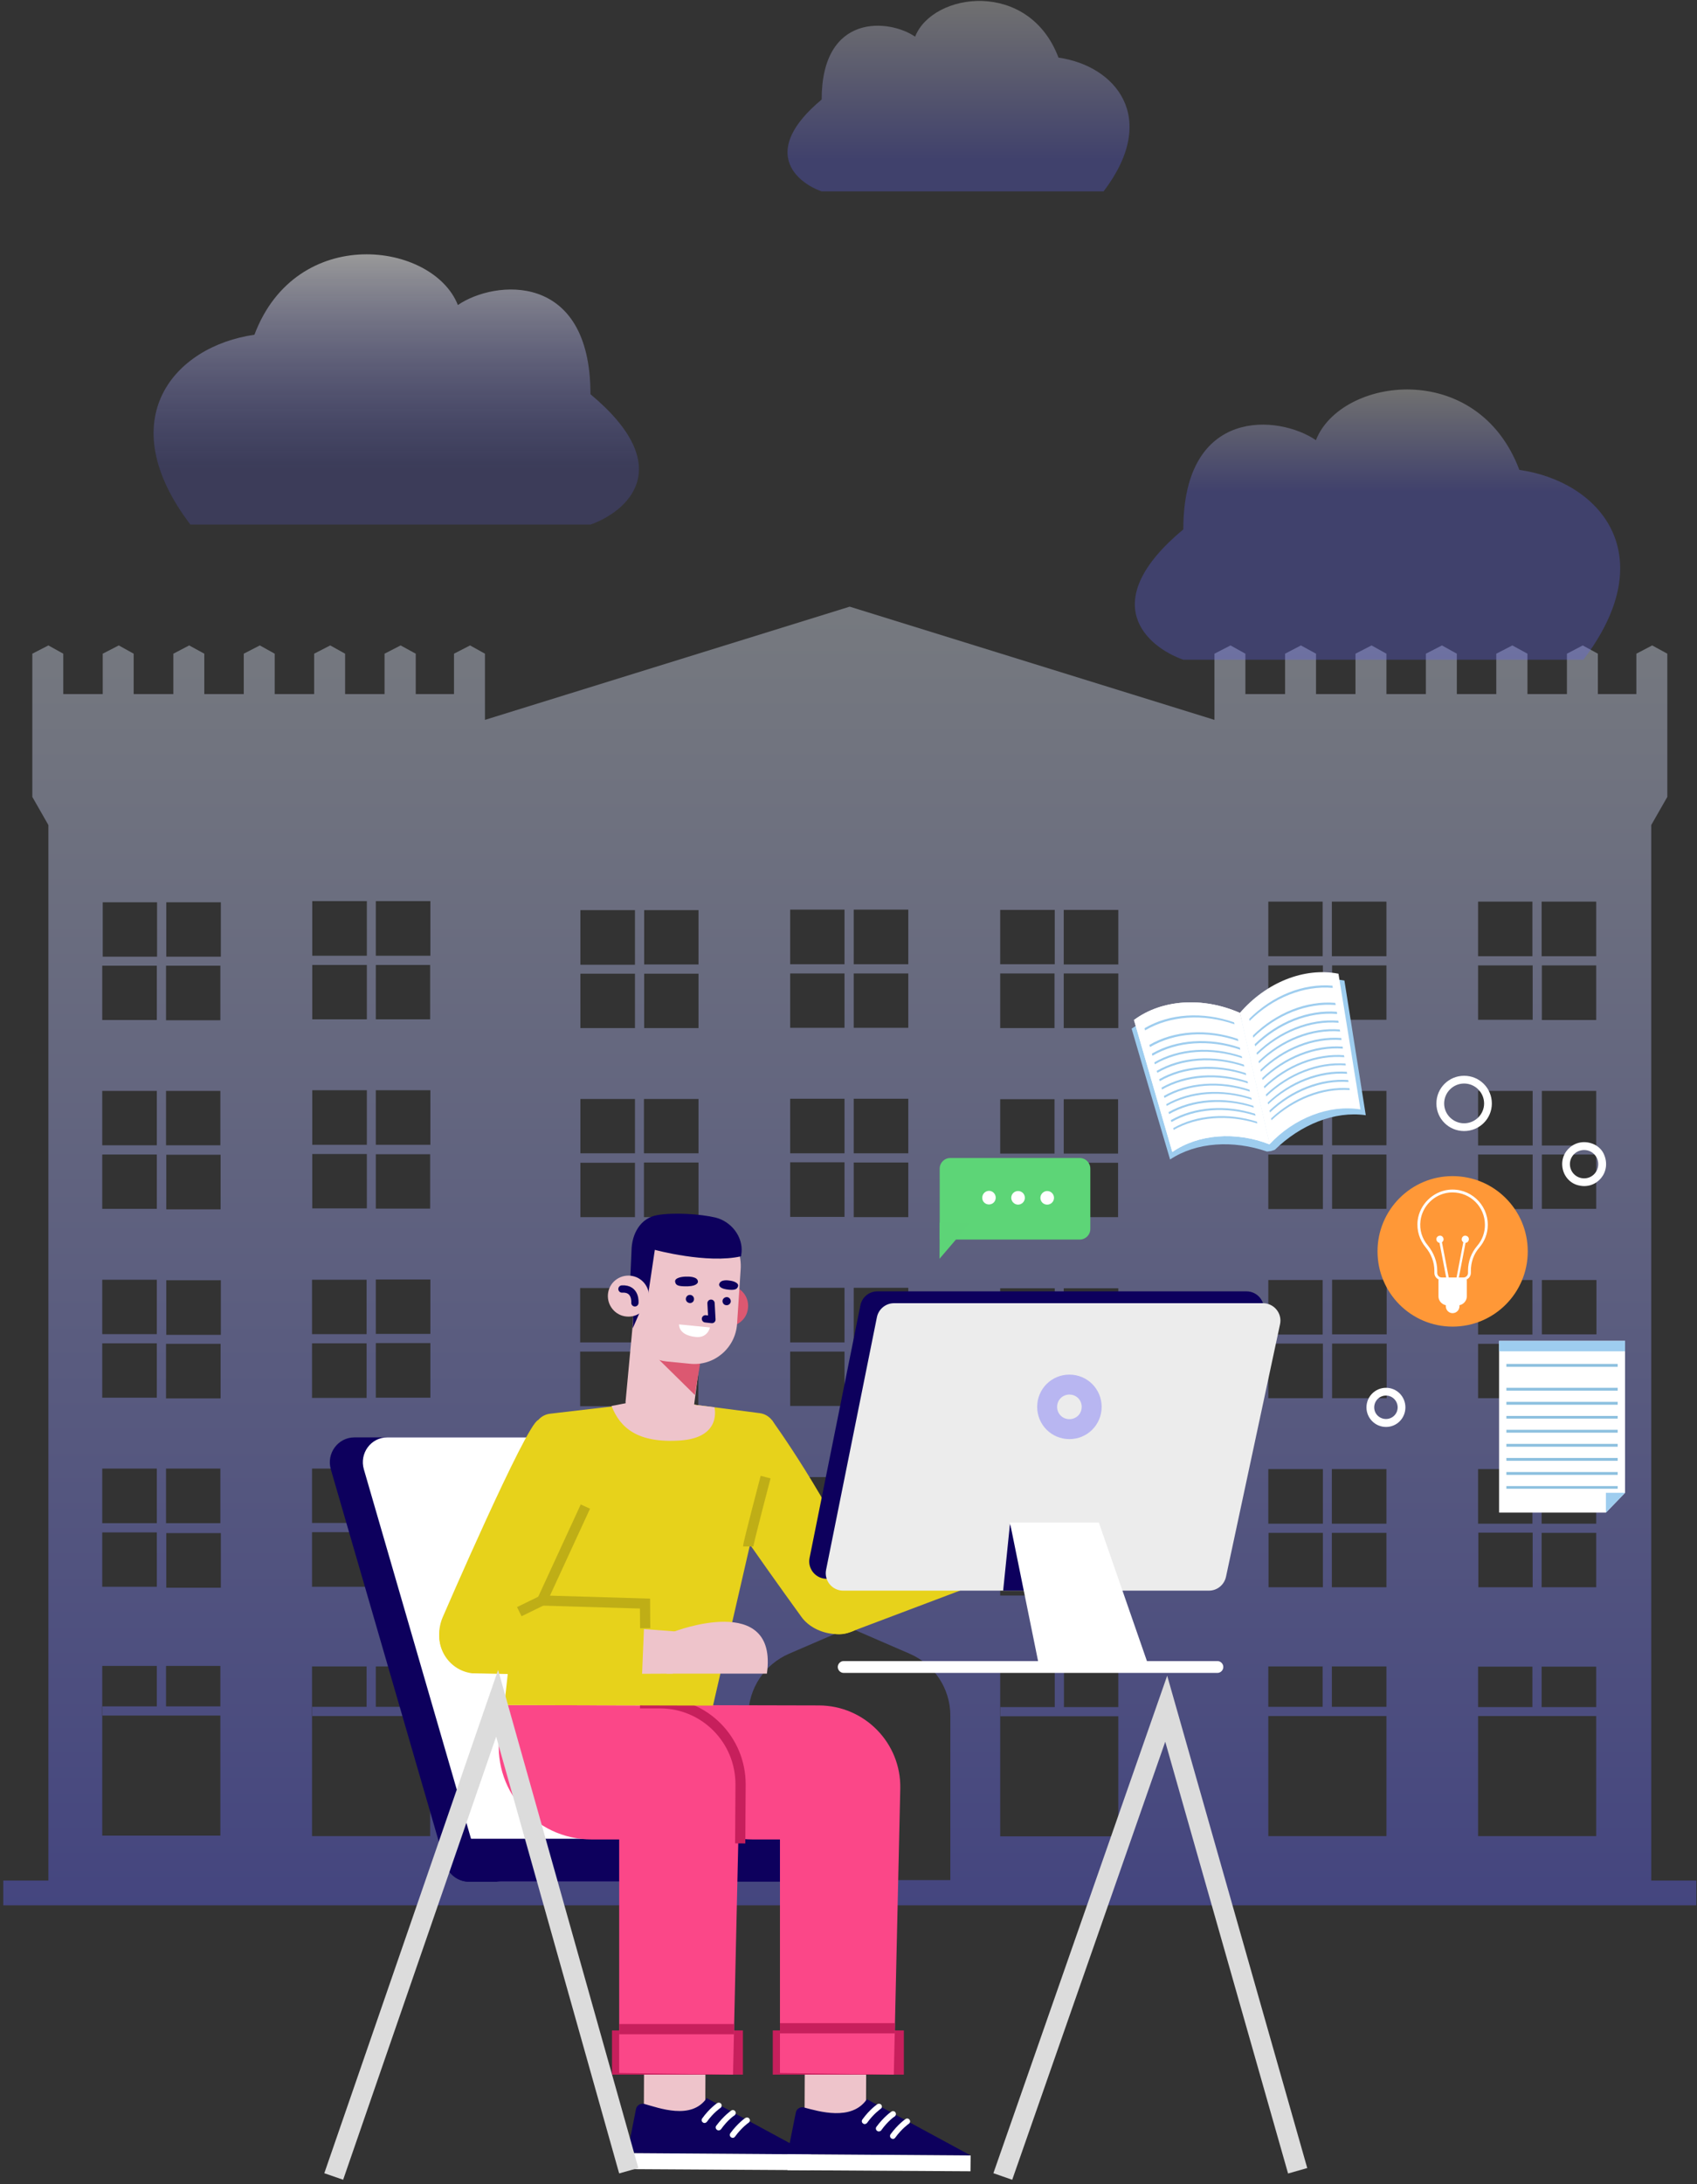 <svg width="349" height="449" viewBox="0 0 349 449" fill="none" xmlns="http://www.w3.org/2000/svg">
<rect x="0" y="0" width="349" height="449" fill="#333333" stroke="none"/>
<path fill-rule="evenodd" clip-rule="evenodd" d="M348.87 386.574V391.675H0.672V386.574H9.951V169.599L6.648 163.818V134.376L9.951 132.676L13.012 134.376V142.684H21.126V134.376L24.429 132.676L27.49 134.376V142.684H35.652V134.376L38.907 132.676L42.017 134.376V142.684H50.13V134.376L53.434 132.676L56.494 134.376V142.684H64.608V134.376L67.912 132.676L70.972 134.376V142.684H79.086V134.376L82.389 132.676L85.499 134.376V142.684H93.369V134.376L96.673 132.676L99.734 134.376V147.98L174.747 124.708L249.76 147.98V134.376L253.064 132.676L256.124 134.376V142.684H264.286V134.376L267.541 132.676L270.651 134.376V142.684H278.764V134.376L282.068 132.676L285.129 134.376V142.684H293.242V134.376L296.546 132.676L299.607 134.376V142.684H307.72V134.376L311.024 132.676L314.133 134.376V142.684H322.247V134.376L325.502 132.676L328.611 134.376V142.684H336.53V134.376L339.785 132.676L342.895 134.376V163.818L339.591 169.599V386.574H348.87ZM21.126 196.661H32.3V185.486H34.194V196.661H45.417V185.486H21.126V196.661ZM45.417 315.156H34.194V326.379H45.417V315.156ZM34.194 263.171V274.394H45.417V263.171H34.194ZM45.369 248.596V237.374H34.194V248.596H45.369ZM34.146 276.24V287.463H45.369V276.24H34.146ZM45.32 198.507H34.146V209.73H45.32V198.507ZM21.028 209.681H32.251V198.507H21.028V209.681ZM21.028 235.43H32.251V224.256H34.146V235.43H45.32V224.256H21.028V235.43ZM21.028 248.499H32.251V237.325H21.028V248.499ZM21.028 274.248H32.251V263.074H21.028V274.248ZM21.028 287.317H32.251V276.143H21.028V287.317ZM21.028 313.115H32.251V301.893H34.146V313.115H45.32V301.893H21.028V313.115ZM21.028 326.184H32.251V315.01H21.028V326.184ZM45.32 377.343V352.662H21.077V350.768H32.251V342.46H34.146V350.768H45.32V342.46H21.028V377.343H45.32ZM64.219 209.535H75.442V198.361H64.219V196.466H75.442V185.243H77.288V196.466H88.511V185.243H64.219V209.535ZM64.219 248.402H75.442V237.228H64.219V235.333H75.442V224.11H77.288V235.333H88.511V224.11H64.219V248.402ZM77.288 263.026V274.2H88.511V263.026H77.288ZM77.288 276.095V287.317H88.511V276.095H77.288ZM64.171 326.184H75.393V314.962H64.171V313.067H75.393V301.893H77.288V313.067H88.462V301.893H64.171V326.184ZM88.462 198.361H77.288V209.535H88.462V198.361ZM88.462 237.276H77.288V248.451H88.462V237.276ZM64.171 287.366H75.393V276.143H64.171V274.248H75.393V263.074H64.171V287.366ZM88.462 315.059H77.288V326.233H88.462V315.059ZM88.462 377.44V352.76H64.219V350.865H75.393V342.557H77.288V350.865H88.462V342.557H64.171V377.44H88.462ZM205.695 327.982H216.869V316.808H205.695V327.982ZM216.869 211.333V200.11H205.695V211.333H229.986V200.11H218.764V211.333H216.869ZM218.764 303.69V314.864H229.986V303.69H218.764ZM229.938 239.025H218.764V250.2H229.938V239.025ZM218.764 225.956V237.131H229.938V225.956H218.764ZM205.695 225.956V237.131H216.869V225.956H205.695ZM205.695 239.025V250.248H216.917V239.025H205.695ZM205.695 264.823V276.046H216.917V264.823H218.764V276.046H229.986V264.823H205.695ZM205.695 277.892V289.115H229.986V277.892H218.764V289.115H216.869V277.892H205.695ZM205.695 303.69V314.913H216.917V303.69H205.695ZM218.764 327.982H229.986V316.808H218.764V327.982ZM229.986 187.041H218.764V198.264H229.986V187.041ZM205.695 187.041V198.215H216.917V187.041H205.695ZM175.573 303.642V314.864H186.796V303.642H175.573ZM175.573 316.759V327.933H186.747V316.759H175.573ZM186.796 238.977H175.573V250.2H186.796V238.977ZM175.573 225.859V237.082H186.796V225.859H175.573ZM162.504 211.284H186.796V200.11H175.573V211.284H173.678V200.11H162.504V198.215H173.678V186.992H162.504V211.284ZM186.796 186.992H175.573V198.215H186.796V186.992ZM162.504 250.151H173.678V238.928H162.504V237.082H173.678V225.859H162.504V250.151ZM162.504 289.018H186.796V277.844H175.573V289.018H173.678V277.844H162.504V275.949H173.678V264.726H175.573V275.949H186.796V264.726H162.504V289.018ZM162.504 327.933H173.678V316.711H162.504V314.816H173.678V303.642H162.504V327.933ZM119.313 327.933H130.536V316.711H119.313V327.933ZM130.536 289.066V277.844H119.313V289.066H143.605V264.775H119.313V275.949H130.536V264.775H132.382V275.949H143.605V277.844H132.382V289.066H130.536ZM143.653 237.082V238.977H132.431V250.2H143.653V225.908H132.431V237.082H143.653ZM130.584 225.908H119.362V237.082H130.584V225.908ZM119.362 239.025V250.2H130.584V239.025H119.362ZM119.362 303.69V314.864H130.536V303.69H119.362ZM132.479 327.982H143.653V303.69H132.479V314.864H143.653V316.759H132.479V327.982ZM143.653 187.09H132.479V198.264H143.653V200.159H132.479V211.333H130.584V200.159H119.362V211.333H143.653V187.09ZM119.362 187.09V198.312H130.584V187.09H119.362ZM143.653 377.489V352.808H119.41V350.913H130.584V342.606H132.431V350.913H143.653V342.606H119.362V377.489H143.653ZM195.443 352.662C195.443 347.124 192.14 342.12 187.038 339.933L174.698 334.589L162.309 339.933C157.208 342.12 153.904 347.124 153.904 352.662V386.477H195.443V352.662ZM229.986 377.489V352.808H205.743V350.913H216.917V342.606H218.812V350.913H229.986V342.606H205.695V377.489H229.986ZM260.886 326.281H272.06V315.107H260.886V326.281ZM285.177 276.192H273.954V287.415H285.177V276.192ZM273.954 263.074V274.297H285.177V263.074H273.954ZM285.129 237.325H273.954V248.499H285.129V237.325ZM285.129 198.458H273.954V209.632H285.129V198.458ZM272.06 198.458H260.837V209.681H272.06V198.458ZM260.837 224.256V235.43H272.06V224.256H273.954V235.43H285.129V224.256H260.837ZM260.837 237.325V248.548H272.06V237.325H260.837ZM260.837 263.123V274.346H272.011V263.123H260.837ZM260.837 276.192V287.415H272.06V276.192H260.837ZM260.837 301.99V313.213H272.06V301.99H273.906V313.213H285.129V301.99H260.837ZM273.906 326.281H285.129V315.107H273.906V326.281ZM260.837 185.341V196.563H272.011V185.341H273.906V196.563H285.129V185.341H260.837ZM285.129 377.44V352.76H260.837V350.865H272.011V342.557H273.906V350.865H285.129V342.557H260.837V377.44H285.129ZM304.028 326.281H315.202V315.059H304.028V326.281ZM328.32 276.192H317.097V287.415H328.32V276.192ZM317.097 263.123V274.297H328.32V263.123H317.097ZM328.271 237.325H317.097V248.499H328.271V237.325ZM328.271 198.458H317.097V209.681H328.271V198.458ZM315.202 198.458H303.979V209.632H315.202V198.458ZM303.979 224.256V235.479H315.202V224.256H317.097V235.479H328.271V224.256H303.979ZM303.979 237.325V248.548H315.202V237.325H303.979ZM303.979 263.123V274.346H315.153V263.123H303.979ZM303.979 276.24V287.415H315.202V276.24H303.979ZM303.979 301.99V313.213H315.153V301.99H317.048V313.213H328.271V301.99H303.979ZM317.048 326.281H328.271V315.107H317.048V326.281ZM303.979 185.341V196.563H315.153V185.341H317.048V196.563H328.271V185.341H303.979ZM328.271 377.44V352.76H303.979V350.913H315.153V342.606H317.048V350.913H328.271V342.606H303.979V377.44H328.271Z" fill="url(#paint0_linear_2892_807)" fill-opacity="0.4"/>
<path d="M121.433 107.839H39.156C22.701 86.212 35.827 71.159 52.321 68.817C60.971 45.873 89.061 49.735 94.164 62.705C101.687 57.533 121.433 55.652 121.433 81.04C139.487 96.085 128.956 105.175 121.433 107.839Z" fill="url(#paint1_linear_2892_807)" fill-opacity="0.5"/>
<path d="M243.356 135.619H325.633C342.088 113.992 328.962 98.939 312.468 96.596C303.818 73.653 275.728 77.515 270.625 90.484C263.102 85.312 243.356 83.432 243.356 108.82C225.302 123.865 235.833 132.955 243.356 135.619Z" fill="url(#paint2_linear_2892_807)" fill-opacity="0.3"/>
<path d="M168.981 39.344H226.962C238.558 24.104 229.308 13.496 217.685 11.845C211.589 -4.323 191.794 -1.602 188.198 7.538C182.897 3.893 168.981 2.568 168.981 20.459C156.259 31.061 163.68 37.467 168.981 39.344Z" fill="url(#paint3_linear_2892_807)" fill-opacity="0.3"/>
<path d="M260.581 236.721L261.413 236.611L262.173 236.361C267.465 231.195 274.482 228.324 280.88 229.251C279.492 220.536 278.033 211.331 276.486 201.563C269.231 200.285 261.046 203.498 255.351 209.807C247.495 206.563 238.724 207.185 232.725 211.46C235.494 220.952 238.138 229.889 240.636 238.352C246.049 234.754 253.619 234.326 260.581 236.721Z" fill="#9ECDEF"/>
<path d="M261.098 235.242C259.172 226.726 257.137 217.73 254.985 208.215C247.381 204.876 238.943 205.422 233.211 209.676C235.997 219.242 238.621 228.261 241.098 236.807C246.449 233.106 254.179 232.526 261.098 235.242Z" fill="white"/>
<path d="M261.098 235.242C259.172 226.726 257.137 217.73 254.985 208.215C247.381 204.876 238.943 205.422 233.211 209.676C235.997 219.242 238.621 228.261 241.098 236.807C246.449 233.106 254.179 232.526 261.098 235.242Z" fill="white"/>
<path d="M253.887 210.565C253.859 210.442 253.829 210.306 253.795 210.158C247.327 207.885 240.502 208.339 235.388 211.363C235.421 211.511 235.455 211.659 235.488 211.808C240.64 208.775 247.464 208.321 253.887 210.565Z" fill="#9ECDEF"/>
<path d="M254.673 214.008C254.64 213.86 254.606 213.712 254.573 213.564C248.204 211.385 241.453 211.822 236.367 214.802C236.401 214.95 236.447 215.095 236.505 215.237C241.591 212.258 248.296 211.792 254.673 214.008Z" fill="#9ECDEF"/>
<path d="M255.078 215.786C255.044 215.638 255.011 215.49 254.977 215.342C248.653 213.191 241.948 213.657 236.891 216.591C236.925 216.739 236.958 216.887 236.992 217.035C242.04 214.064 248.791 213.627 255.078 215.786Z" fill="#9ECDEF"/>
<path d="M255.458 217.526C255.43 217.403 255.399 217.267 255.366 217.119C249.087 214.997 242.419 215.455 237.399 218.38C237.433 218.528 237.463 218.664 237.491 218.787C242.512 215.862 249.217 215.396 255.458 217.526Z" fill="#9ECDEF"/>
<path d="M255.893 219.256C255.865 219.133 255.835 218.997 255.801 218.849C249.531 216.764 242.9 217.213 237.88 220.139C237.933 220.257 237.976 220.39 238.009 220.538C242.992 217.621 249.66 217.163 255.893 219.256Z" fill="#9ECDEF"/>
<path d="M256.288 220.998C256.255 220.85 256.224 220.714 256.196 220.591C249.972 218.535 243.378 218.976 238.386 221.856C238.42 222.004 238.463 222.137 238.515 222.255C243.47 219.383 250.101 218.934 256.288 220.998Z" fill="#9ECDEF"/>
<path d="M256.658 222.702C256.63 222.579 256.599 222.443 256.566 222.295C250.386 220.268 243.838 220.737 238.875 223.572C238.909 223.72 238.939 223.856 238.967 223.979C243.93 221.144 250.516 220.667 256.658 222.702Z" fill="#9ECDEF"/>
<path d="M257.05 224.404C257.016 224.256 256.986 224.12 256.958 223.997C250.816 221.961 244.313 222.459 239.35 225.294C239.402 225.412 239.445 225.545 239.479 225.693C244.396 222.829 250.945 222.36 257.05 224.404Z" fill="#9ECDEF"/>
<path d="M257.466 226.063C257.413 225.945 257.37 225.812 257.337 225.664C251.249 223.694 244.774 224.146 239.848 226.973C239.876 227.096 239.904 227.22 239.932 227.343C244.866 224.554 251.369 224.056 257.466 226.063Z" fill="#9ECDEF"/>
<path d="M257.841 227.69C257.813 227.567 257.785 227.443 257.757 227.32C251.669 225.35 245.203 225.839 240.305 228.62C240.364 228.763 240.407 228.896 240.435 229.019C245.332 226.238 251.761 225.757 257.841 227.69Z" fill="#9ECDEF"/>
<path d="M258.207 229.357C258.179 229.234 258.148 229.098 258.114 228.95C252.072 227.009 245.642 227.49 240.782 230.262C240.816 230.41 240.859 230.543 240.911 230.661C245.772 227.889 252.164 227.416 258.207 229.357Z" fill="#9ECDEF"/>
<path d="M258.579 230.947C258.551 230.824 258.523 230.701 258.495 230.577C252.498 228.665 246.106 229.137 241.283 231.902C241.311 232.025 241.338 232.148 241.366 232.272C246.198 229.545 252.59 229.072 258.579 230.947Z" fill="#9ECDEF"/>
<path d="M275.264 200.165C268.259 198.792 260.407 201.929 254.98 208.216C257.132 217.731 259.166 226.727 261.092 235.242C266.132 229.822 273.396 227.011 279.782 228.058C278.378 219.269 276.865 209.999 275.264 200.165Z" fill="white"/>
<path d="M274.034 202.622C268.078 202.101 261.723 204.628 256.899 209.455C256.933 209.603 256.963 209.739 256.991 209.862C261.823 205.072 268.179 202.545 274.097 203.075C274.064 202.927 274.042 202.776 274.034 202.622Z" fill="#9ECDEF"/>
<path d="M274.598 206.154C268.725 205.653 262.443 208.164 257.669 212.863C257.677 213.016 257.698 213.167 257.732 213.315C262.535 208.571 268.825 206.098 274.698 206.598C274.665 206.45 274.631 206.302 274.598 206.154Z" fill="#9ECDEF"/>
<path d="M274.934 207.985C269.07 207.521 262.817 209.986 258.034 214.648C258.067 214.796 258.101 214.944 258.134 215.092C262.917 210.43 269.162 207.928 274.998 208.437C274.964 208.289 274.943 208.138 274.934 207.985Z" fill="#9ECDEF"/>
<path d="M275.226 209.824C269.398 209.352 263.182 211.808 258.428 216.425C258.461 216.573 258.492 216.709 258.52 216.832C263.274 212.215 269.49 209.759 275.281 210.239C275.278 210.11 275.259 209.972 275.226 209.824Z" fill="#9ECDEF"/>
<path d="M275.525 211.626C269.735 211.146 263.556 213.594 258.83 218.165C258.864 218.313 258.894 218.449 258.922 218.572C263.648 214.001 269.827 211.553 275.617 212.033C275.584 211.885 275.553 211.749 275.525 211.626Z" fill="#9ECDEF"/>
<path d="M275.84 213.383C270.095 212.931 263.916 215.379 259.219 219.905C259.247 220.029 259.278 220.164 259.311 220.312C264.008 215.787 270.15 213.347 275.895 213.799C275.867 213.675 275.849 213.537 275.84 213.383Z" fill="#9ECDEF"/>
<path d="M276.118 215.148C270.418 214.725 264.268 217.128 259.563 221.617C259.596 221.765 259.627 221.901 259.655 222.024C264.36 217.535 270.473 215.141 276.173 215.564C276.17 215.435 276.152 215.297 276.118 215.148Z" fill="#9ECDEF"/>
<path d="M276.392 216.914C270.729 216.482 264.608 218.839 259.939 223.32C259.967 223.443 259.998 223.579 260.031 223.727C264.7 219.247 270.776 216.861 276.484 217.321C276.45 217.173 276.42 217.037 276.392 216.914Z" fill="#9ECDEF"/>
<path d="M276.719 218.633C271.056 218.202 264.98 220.588 260.332 224.986C260.365 225.134 260.396 225.269 260.424 225.393C265.064 220.958 271.111 218.617 276.765 219.012C276.737 218.888 276.722 218.762 276.719 218.633Z" fill="#9ECDEF"/>
<path d="M276.987 220.324C271.369 219.921 265.322 222.262 260.711 226.652C260.739 226.775 260.767 226.898 260.795 227.022C265.414 222.669 271.462 220.329 277.042 220.74C277.039 220.611 277.02 220.472 276.987 220.324Z" fill="#9ECDEF"/>
<path d="M277.255 222.015C271.675 221.604 265.664 223.936 261.082 228.281C261.115 228.429 261.146 228.564 261.174 228.688C265.756 224.344 271.767 222.011 277.347 222.423C277.319 222.299 277.288 222.163 277.255 222.015Z" fill="#9ECDEF"/>
<path d="M277.538 223.7C271.958 223.288 265.985 225.612 261.394 229.919C261.422 230.043 261.45 230.166 261.478 230.29C266.077 226.019 272.05 223.695 277.585 224.078C277.582 223.949 277.566 223.823 277.538 223.7Z" fill="#9ECDEF"/>
<path d="M334.205 275.641H308.297V310.939H330.264L334.205 306.873V275.641Z" fill="white"/>
<path d="M308.297 275.641V277.779H334.205V275.641H308.297Z" fill="#9ECDEF"/>
<path d="M309.801 280.378V280.965H332.69V280.378H309.801Z" fill="#8CC0DF"/>
<path d="M309.801 285.283V285.87H332.69V285.283H309.801Z" fill="#8CC0DF"/>
<path d="M309.801 288.175V288.762H332.69V288.175H309.801Z" fill="#8CC0DF"/>
<path d="M309.801 291.068V291.613H332.69V291.068H309.801Z" fill="#8CC0DF"/>
<path d="M309.801 293.919V294.506H332.69V293.919H309.801Z" fill="#8CC0DF"/>
<path d="M309.801 296.812V297.398H332.69V296.812H309.801Z" fill="#8CC0DF"/>
<path d="M309.801 299.704V300.291H332.69V299.704H309.801Z" fill="#8CC0DF"/>
<path d="M309.801 302.597V303.183H332.69V302.597H309.801Z" fill="#8CC0DF"/>
<path d="M309.801 305.49V306.035H332.69V305.49H309.801Z" fill="#8CC0DF"/>
<path d="M330.266 310.939L334.206 306.873H330.266V310.939Z" fill="#9ECDEF"/>
<path d="M314.193 257.237C314.193 248.685 307.276 241.768 298.724 241.768C290.214 241.768 283.297 248.685 283.297 257.237C283.297 265.789 290.214 272.706 298.724 272.706C307.276 272.706 314.193 265.789 314.193 257.237Z" fill="#FF9837"/>
<path fill-rule="evenodd" clip-rule="evenodd" d="M294.99 261.681V261.219C294.99 259.459 294.319 257.74 293.187 256.398C291.972 254.931 291.301 252.961 291.552 250.865C291.972 247.595 294.655 244.954 297.925 244.576C302.285 244.115 305.974 247.511 305.974 251.787C305.974 253.59 305.303 255.225 304.213 256.482C303.081 257.782 302.494 259.459 302.494 261.219V261.681C302.494 262.477 301.823 263.148 300.985 263.148H296.499C295.661 263.148 294.99 262.477 294.99 261.681ZM295.577 261.219V261.681C295.577 262.184 295.996 262.603 296.499 262.603H300.985C301.488 262.603 301.907 262.184 301.907 261.681V261.219C301.907 259.333 302.578 257.53 303.794 256.105C304.842 254.889 305.387 253.38 305.387 251.787C305.387 248.098 302.41 245.121 298.721 245.121C298.47 245.121 298.218 245.135 297.967 245.163C294.948 245.499 292.517 247.93 292.139 250.907C291.888 252.793 292.433 254.596 293.649 256.021C294.864 257.53 295.577 259.375 295.577 261.219Z" fill="white"/>
<path d="M296.417 254.68L295.914 254.805L297.591 263.483L298.094 263.399L296.417 254.68Z" fill="white"/>
<path d="M296.874 254.847C296.916 254.428 296.622 254.051 296.245 254.009C295.826 253.967 295.448 254.261 295.406 254.638C295.364 255.057 295.658 255.434 296.035 255.476C296.454 255.518 296.832 255.225 296.874 254.847Z" fill="white"/>
<path d="M301.071 254.68L299.395 263.399L299.856 263.483L301.533 254.805L301.071 254.68Z" fill="white"/>
<path d="M302.081 254.638C302.039 254.261 301.661 253.967 301.242 254.009C300.865 254.051 300.571 254.428 300.613 254.847C300.655 255.225 301.033 255.518 301.452 255.476C301.829 255.434 302.123 255.057 302.081 254.638Z" fill="white"/>
<path d="M298.725 269.939C299.521 269.939 300.15 269.31 300.15 268.514V268.304C300.988 268.137 301.659 267.382 301.659 266.502V263.022H295.832V266.502C295.832 267.382 296.503 268.137 297.341 268.304V268.514C297.341 269.31 297.97 269.939 298.725 269.939Z" fill="white"/>
<path fill-rule="evenodd" clip-rule="evenodd" d="M301.108 232.503C297.964 232.503 295.406 229.988 295.406 226.844C295.406 223.657 297.964 221.142 301.108 221.142C304.252 221.142 306.809 223.657 306.809 226.844C306.809 229.988 304.252 232.503 301.108 232.503ZM301.108 230.91C303.372 230.91 305.216 229.065 305.216 226.844C305.216 224.58 303.372 222.735 301.108 222.735C298.844 222.735 296.999 224.58 296.999 226.844C296.999 229.065 298.844 230.91 301.108 230.91Z" fill="white"/>
<path fill-rule="evenodd" clip-rule="evenodd" d="M285.048 293.332C282.826 293.332 281.023 291.529 281.023 289.307C281.023 287.086 282.826 285.283 285.048 285.283C287.27 285.283 289.031 287.086 289.031 289.307C289.031 291.529 287.27 293.332 285.048 293.332ZM285.048 291.697C286.348 291.697 287.437 290.649 287.437 289.307C287.437 287.966 286.348 286.876 285.048 286.876C283.706 286.876 282.616 287.966 282.616 289.307C282.616 290.649 283.706 291.697 285.048 291.697Z" fill="white"/>
<path fill-rule="evenodd" clip-rule="evenodd" d="M321.395 240.343C320.556 236.695 324.204 233.551 327.893 235.27C328.731 235.689 329.444 236.36 329.821 237.198C331.54 240.888 328.396 244.535 324.749 243.696C323.072 243.361 321.772 242.019 321.395 240.343ZM322.862 239.295C322.862 240.929 324.162 242.229 325.797 242.229C327.39 242.229 328.689 240.929 328.689 239.295C328.689 237.701 327.39 236.402 325.797 236.402C324.162 236.402 322.862 237.701 322.862 239.295Z" fill="white"/>
<path d="M125.131 386.806H166.861C169.298 386.806 171.256 384.812 171.256 382.412C171.256 379.974 169.298 377.98 166.861 377.98H125.131C122.693 377.98 120.699 379.974 120.699 382.412C120.699 384.812 122.693 386.806 125.131 386.806Z" fill="#0D005D"/>
<path d="M96.401 386.806H145.665C149.026 386.806 151.426 383.52 150.466 380.233L126.942 299.136C126.314 296.957 124.357 295.48 122.141 295.48H72.877C69.516 295.48 67.079 298.766 68.039 302.053L91.563 383.113C92.191 385.292 94.148 386.806 96.401 386.806Z" fill="#0D005D"/>
<path d="M103.159 386.806H146.071C149.432 386.806 151.869 383.52 150.909 380.233L127.385 299.136C126.757 296.957 124.8 295.48 122.547 295.48H79.635C76.275 295.48 73.874 298.766 74.834 302.053L98.359 383.113C98.986 385.292 100.944 386.806 103.159 386.806Z" fill="white"/>
<path d="M96.398 386.806H148.543C150.98 386.806 152.938 384.812 152.938 382.412C152.938 379.974 150.98 377.98 148.543 377.98H96.398C93.961 377.98 92.004 379.974 92.004 382.412C92.004 384.812 93.961 386.806 96.398 386.806Z" fill="#0D005D"/>
<path d="M178.091 435.701L165.461 435.627L165.535 418.566L178.165 418.64L178.091 435.701Z" fill="#EEC4CB"/>
<path d="M158.926 417.384H185.884V426.469H158.926V417.384Z" fill="#C71F5C"/>
<path d="M136.806 350.505L135.92 355.97C134 367.603 142.973 378.128 154.754 378.128H160.404V426.136L183.817 426.469L185.147 367.64C185.332 358.297 177.798 350.616 168.455 350.579L136.806 350.505Z" fill="#FB4788"/>
<path d="M160.402 416.941H184.037" stroke="#C71F5C" stroke-width="2.1" stroke-miterlimit="10"/>
<path d="M165.351 433.227C168.342 434.002 175.137 436.107 178.276 431.528L199.621 443.087L161.953 442.829L163.652 434.335C163.763 433.522 164.575 433.005 165.351 433.227Z" fill="#0D005D"/>
<path d="M199.584 446.337L161.953 446.115V442.828L199.621 443.087L199.584 446.337Z" fill="white"/>
<path d="M178.053 436.587C178.151 436.538 178.237 436.477 178.311 436.403C179.678 434.482 181.081 433.559 181.081 433.522C181.376 433.375 181.45 433.005 181.266 432.71C181.081 432.451 180.712 432.377 180.416 432.562C180.379 432.599 178.865 433.596 177.351 435.701C177.167 435.96 177.203 436.329 177.499 436.514C177.647 436.661 177.868 436.661 178.053 436.587Z" fill="white"/>
<path d="M180.97 438.102C181.069 438.077 181.155 438.015 181.229 437.917C182.595 435.997 183.961 435.073 183.998 435.073C184.257 434.889 184.331 434.519 184.146 434.224C183.961 433.965 183.592 433.892 183.334 434.076C183.26 434.113 181.783 435.11 180.231 437.215C180.047 437.474 180.121 437.843 180.379 438.028C180.564 438.175 180.785 438.175 180.97 438.102Z" fill="white"/>
<path d="M183.854 439.653C183.952 439.603 184.038 439.529 184.112 439.431C185.478 437.548 186.882 436.587 186.882 436.587C187.177 436.403 187.251 436.033 187.066 435.775C186.882 435.48 186.513 435.406 186.254 435.59C186.18 435.627 184.666 436.661 183.152 438.729C182.967 438.988 183.004 439.394 183.3 439.579C183.447 439.689 183.669 439.726 183.854 439.653Z" fill="white"/>
<path d="M145.036 435.701L132.406 435.627L132.48 418.566L145.11 418.64L145.036 435.701Z" fill="#EEC4CB"/>
<path d="M132.479 432.488C135.47 433.301 142.192 435.886 145.331 431.307L166.676 442.865L129.008 442.607L130.78 433.633C130.891 432.821 131.704 432.304 132.479 432.488Z" fill="#0D005D"/>
<path d="M166.639 446.115L129.008 445.894V442.607L166.676 442.865L166.639 446.115Z" fill="white"/>
<path d="M145.107 436.366C145.206 436.317 145.292 436.255 145.366 436.181C146.732 434.261 148.136 433.338 148.136 433.338C148.431 433.153 148.505 432.784 148.32 432.488C148.136 432.23 147.766 432.156 147.471 432.34C147.434 432.377 145.92 433.375 144.406 435.479C144.221 435.738 144.258 436.107 144.554 436.292C144.701 436.44 144.923 436.44 145.107 436.366Z" fill="white"/>
<path d="M148.025 437.88C148.123 437.855 148.209 437.794 148.283 437.695C149.65 435.775 151.016 434.852 151.053 434.852C151.311 434.667 151.385 434.298 151.201 434.002C151.016 433.744 150.647 433.67 150.388 433.855C150.314 433.892 148.837 434.926 147.286 436.994C147.102 437.252 147.175 437.621 147.434 437.806C147.619 437.954 147.84 437.954 148.025 437.88Z" fill="white"/>
<path d="M150.908 439.431C151.007 439.382 151.093 439.308 151.167 439.209C152.533 437.326 153.936 436.366 153.936 436.366C154.232 436.181 154.306 435.812 154.121 435.553C153.936 435.258 153.567 435.221 153.309 435.369C153.235 435.406 151.721 436.44 150.207 438.508C150.022 438.766 150.059 439.173 150.354 439.357C150.502 439.468 150.724 439.505 150.908 439.431Z" fill="white"/>
<path d="M125.863 417.384H152.785V426.469H125.863V417.384Z" fill="#C71F5C"/>
<path d="M103.703 350.505L102.817 355.97C100.934 367.603 109.907 378.128 121.688 378.128H127.338V426.136L150.751 426.469L152.081 367.64C152.229 358.297 144.732 350.616 135.352 350.579L103.703 350.505Z" fill="#FB4788"/>
<path d="M127.34 417.126H150.975" stroke="#C71F5C" stroke-width="2.1" stroke-miterlimit="10"/>
<path d="M152.228 378.941L152.302 366.791C152.302 357.595 144.916 350.172 135.794 350.135H131.621" stroke="#C71F5C" stroke-width="2.1" stroke-miterlimit="10"/>
<path d="M158.748 291.934C158.748 291.934 170.381 307.814 178.653 326.611C179.576 328.716 179.355 331.19 178.099 333.111C175.219 337.431 167.759 336.434 164.842 332.409C164.842 332.409 142.832 302.127 143.755 300.908C143.976 300.613 158.748 291.934 158.748 291.934Z" fill="#E7D21B"/>
<path d="M172.412 321.109L201.254 309.587L203.765 324.58L174.702 335.548C173.667 335.954 172.523 336.065 171.415 335.806C167.648 334.994 164.989 331.301 165.691 327.276C166.245 323.952 169.014 321.404 172.412 321.109Z" fill="#E7D21B"/>
<path d="M136.258 287.909L156.236 290.494C158.268 290.753 159.745 292.599 159.523 294.63L146.635 350.615L103.723 350.504L109.816 294.815C109.558 292.71 111.072 290.826 113.177 290.605L136.258 287.909Z" fill="#E7D21B"/>
<path d="M153.871 317.896C153.871 317.231 157.453 303.641 157.453 303.641" stroke="#BFAE16" stroke-width="2.1" stroke-miterlimit="10"/>
<path d="M143.237 288.832L146.93 289.275C146.93 289.275 148.555 295.479 139.987 296.107C131.05 296.735 127.505 293.448 125.77 289.017L135.63 287.096L143.237 288.832Z" fill="#EEC4CB"/>
<path d="M126.88 301.388C126.88 301.388 115.986 322.955 103.689 340.312C102.322 342.269 99.072 343.23 96.672 343.119C91.28 342.897 89.028 337.099 91.059 332.409C91.059 332.409 108.268 292.599 110.668 291.934C111.037 291.861 126.88 301.388 126.88 301.388Z" fill="#E7D21B"/>
<path d="M139.329 335.4L129.949 334.699L130.245 344.079L138.369 344.042L139.329 335.4Z" fill="#EEC4CB"/>
<path d="M99.007 328.642L132.65 329.639L132.022 344.706L97.049 343.968C92.064 343.303 89.036 338.133 90.882 333.48C92.175 330.193 95.498 328.199 99.007 328.642Z" fill="#E7D21B"/>
<path d="M120.388 309.697L111.488 329.011L132.649 329.639L132.686 334.698" stroke="#BFAE16" stroke-width="2.1" stroke-miterlimit="10"/>
<path d="M111.487 329.011L106.797 331.301" stroke="#BFAE16" stroke-width="2.1" stroke-miterlimit="10"/>
<path d="M138.627 335.4C138.627 335.4 160.083 327.128 157.72 344.042H137.113L138.627 335.4Z" fill="#EEC4CB"/>
<path d="M145.449 268.041C145.228 270.368 146.926 272.436 149.216 272.657C151.543 272.879 153.611 271.217 153.832 268.89C154.091 266.564 152.392 264.496 150.065 264.274C147.739 264.016 145.671 265.715 145.449 268.041Z" fill="#DC5871"/>
<path d="M144.602 274.578L142.645 289.571C142.275 293.818 139.358 293.818 135.222 293.412C131.677 293.079 128.759 291.713 128.648 288.168L130.163 271.919L144.602 274.578Z" fill="#EEC4CB"/>
<path d="M142.904 286.764L133.191 277.2L144.344 278.16L142.904 286.764Z" fill="#DC5871"/>
<path d="M137.033 279.859L141.908 280.339C146.856 280.856 151.251 277.126 151.583 272.14L152.322 260.951C152.691 255.411 148.592 250.574 143.053 250.02C137.403 249.466 131.346 253.491 130.792 259.141L130.164 271.919C129.98 275.981 132.971 279.452 137.033 279.859Z" fill="#EEC4CB"/>
<path d="M133.231 266.564L134.671 256.925C134.671 256.925 145.417 259.843 152.397 258.255L152.508 257.442C152.803 254.156 150.329 251.054 147.116 250.278C144.125 249.576 138.585 249.17 135.114 249.798C131.79 250.389 129.907 253.528 129.87 257.184L129.648 262.243L133.231 266.564Z" fill="#0D005D"/>
<path d="M132.673 267.229L130.125 273.064L130.273 269.481L132.673 267.229Z" fill="#0D005D"/>
<path d="M125.031 266.01C124.81 268.337 126.508 270.405 128.798 270.626C131.125 270.885 133.193 269.186 133.451 266.86C133.673 264.533 131.974 262.465 129.647 262.243C127.321 262.022 125.253 263.684 125.031 266.01Z" fill="#EEC4CB"/>
<path d="M130.569 267.82C130.569 267.82 130.865 264.791 127.91 264.976" stroke="#0D005D" stroke-width="1.5" stroke-linecap="round" stroke-linejoin="round"/>
<path d="M146.227 267.893L146.411 271.254L145.082 271.106" stroke="#0D005D" stroke-width="1.5" stroke-linecap="round" stroke-linejoin="round"/>
<path d="M141.316 262.428C141.316 262.428 143.606 262.317 143.532 263.536C143.532 263.536 143.495 264.348 141.464 264.422C139.469 264.459 138.952 264.237 138.842 263.462C138.731 262.686 140.245 262.391 141.316 262.428Z" fill="#0D005D"/>
<path d="M149.995 263.24C149.995 263.24 148.149 262.871 147.89 264.016C147.89 264.016 147.742 264.791 149.367 265.05C151.029 265.308 151.583 265.05 151.768 264.459C152.026 263.757 150.881 263.314 149.995 263.24Z" fill="#0D005D"/>
<path d="M146.007 272.879L139.655 272.251C139.655 272.251 139.433 274.467 143.089 274.836C145.564 275.095 146.007 272.879 146.007 272.879Z" fill="white"/>
<path d="M142.719 267.155C142.682 267.598 142.239 267.93 141.796 267.856C141.316 267.782 140.983 267.376 141.057 266.896C141.131 266.453 141.537 266.121 142.017 266.195C142.46 266.268 142.793 266.675 142.719 267.155Z" fill="#0D005D"/>
<path d="M150.288 267.598C150.214 268.041 149.771 268.373 149.328 268.3C148.848 268.263 148.552 267.819 148.589 267.376C148.663 266.896 149.106 266.601 149.549 266.638C150.029 266.712 150.325 267.118 150.288 267.598Z" fill="#0D005D"/>
<path d="M176.944 268.337L166.493 320.26C166.049 322.475 167.748 324.544 170.001 324.544H245.226C246.925 324.544 248.365 323.362 248.735 321.7L259.85 269.777C260.33 267.561 258.632 265.456 256.342 265.456H180.452C178.753 265.456 177.276 266.638 176.944 268.337Z" fill="#0D005D"/>
<path d="M180.342 270.774L169.891 322.697C169.448 324.913 171.147 326.981 173.399 326.981H248.625C250.323 326.981 251.764 325.799 252.133 324.137L263.249 272.214C263.729 269.999 262.03 267.894 259.74 267.894H183.85C182.152 267.894 180.674 269.112 180.342 270.774Z" fill="#ECECEC"/>
<path d="M207.708 313.243L206.305 326.981H212.398L207.708 313.243Z" fill="#0D005D"/>
<path d="M207.703 312.985L213.944 343.71H236.656L225.983 312.985H207.703Z" fill="white"/>
<path d="M224.51 289.202C224.51 291.75 222.479 293.781 219.931 293.781C217.383 293.781 215.352 291.75 215.352 289.202C215.352 286.654 217.383 284.623 219.931 284.623C222.479 284.623 224.51 286.654 224.51 289.202Z" stroke="#B8B6F1" stroke-width="4.1" stroke-miterlimit="10"/>
<path d="M250.362 341.457H173.512C172.847 341.457 172.293 342.011 172.293 342.676C172.293 343.341 172.847 343.894 173.512 343.894H250.362C251.027 343.894 251.581 343.341 251.581 342.676C251.581 342.011 251.027 341.457 250.362 341.457Z" fill="white"/>
<path d="M206.234 447.408L239.84 351.253L266.873 446.235" stroke="#DCDCDC" stroke-width="4.1" stroke-miterlimit="10"/>
<path d="M68.633 447.408L102.239 350.135L129.308 446.221" stroke="#DCDCDC" stroke-width="4.1" stroke-miterlimit="10"/>
<path d="M222.042 254.81H193.254V240.236C193.254 239.016 194.223 238.047 195.444 238.047H222.042C223.262 238.047 224.232 239.016 224.232 240.236V252.62C224.232 253.841 223.262 254.81 222.042 254.81Z" fill="#5DD577"/>
<path d="M193.255 251.328L193.219 258.758L199.536 251.364L193.255 251.328Z" fill="#5DD477"/>
<path d="M213.965 246.231C213.965 247.021 214.575 247.631 215.365 247.631C216.119 247.631 216.765 247.021 216.765 246.231C216.765 245.477 216.154 244.831 215.365 244.831C214.611 244.831 213.965 245.477 213.965 246.231Z" fill="white"/>
<path d="M207.969 246.231C207.969 246.985 208.615 247.631 209.369 247.631C210.158 247.631 210.769 246.985 210.769 246.231C210.769 245.441 210.158 244.831 209.369 244.831C208.615 244.831 207.969 245.441 207.969 246.231Z" fill="white"/>
<path d="M202.013 246.195C201.977 246.985 202.623 247.595 203.377 247.595C204.167 247.595 204.777 246.985 204.777 246.195C204.777 245.441 204.167 244.795 203.413 244.795C202.623 244.795 202.013 245.441 202.013 246.195Z" fill="white"/>
<defs>
<linearGradient id="paint0_linear_2892_807" x1="174.771" y1="124.708" x2="174.771" y2="391.675" gradientUnits="userSpaceOnUse">
<stop stop-color="#DAE2EF"/>
<stop offset="1" stop-color="#5D60EF"/>
</linearGradient>
<linearGradient id="paint1_linear_2892_807" x1="81.494" y1="52.28" x2="81.494" y2="96.409" gradientUnits="userSpaceOnUse">
<stop stop-color="white"/>
<stop offset="1" stop-color="#5D60EF" stop-opacity="0.4"/>
</linearGradient>
<linearGradient id="paint2_linear_2892_807" x1="283.295" y1="80.06" x2="283.295" y2="118.416" gradientUnits="userSpaceOnUse">
<stop stop-color="white"/>
<stop offset="0.55" stop-color="#5D60EF"/>
</linearGradient>
<linearGradient id="paint3_linear_2892_807" x1="197.127" y1="0.192" x2="197.127" y2="32.971" gradientUnits="userSpaceOnUse">
<stop stop-color="white"/>
<stop offset="1" stop-color="#5D60EF"/>
</linearGradient>
</defs>
</svg>
